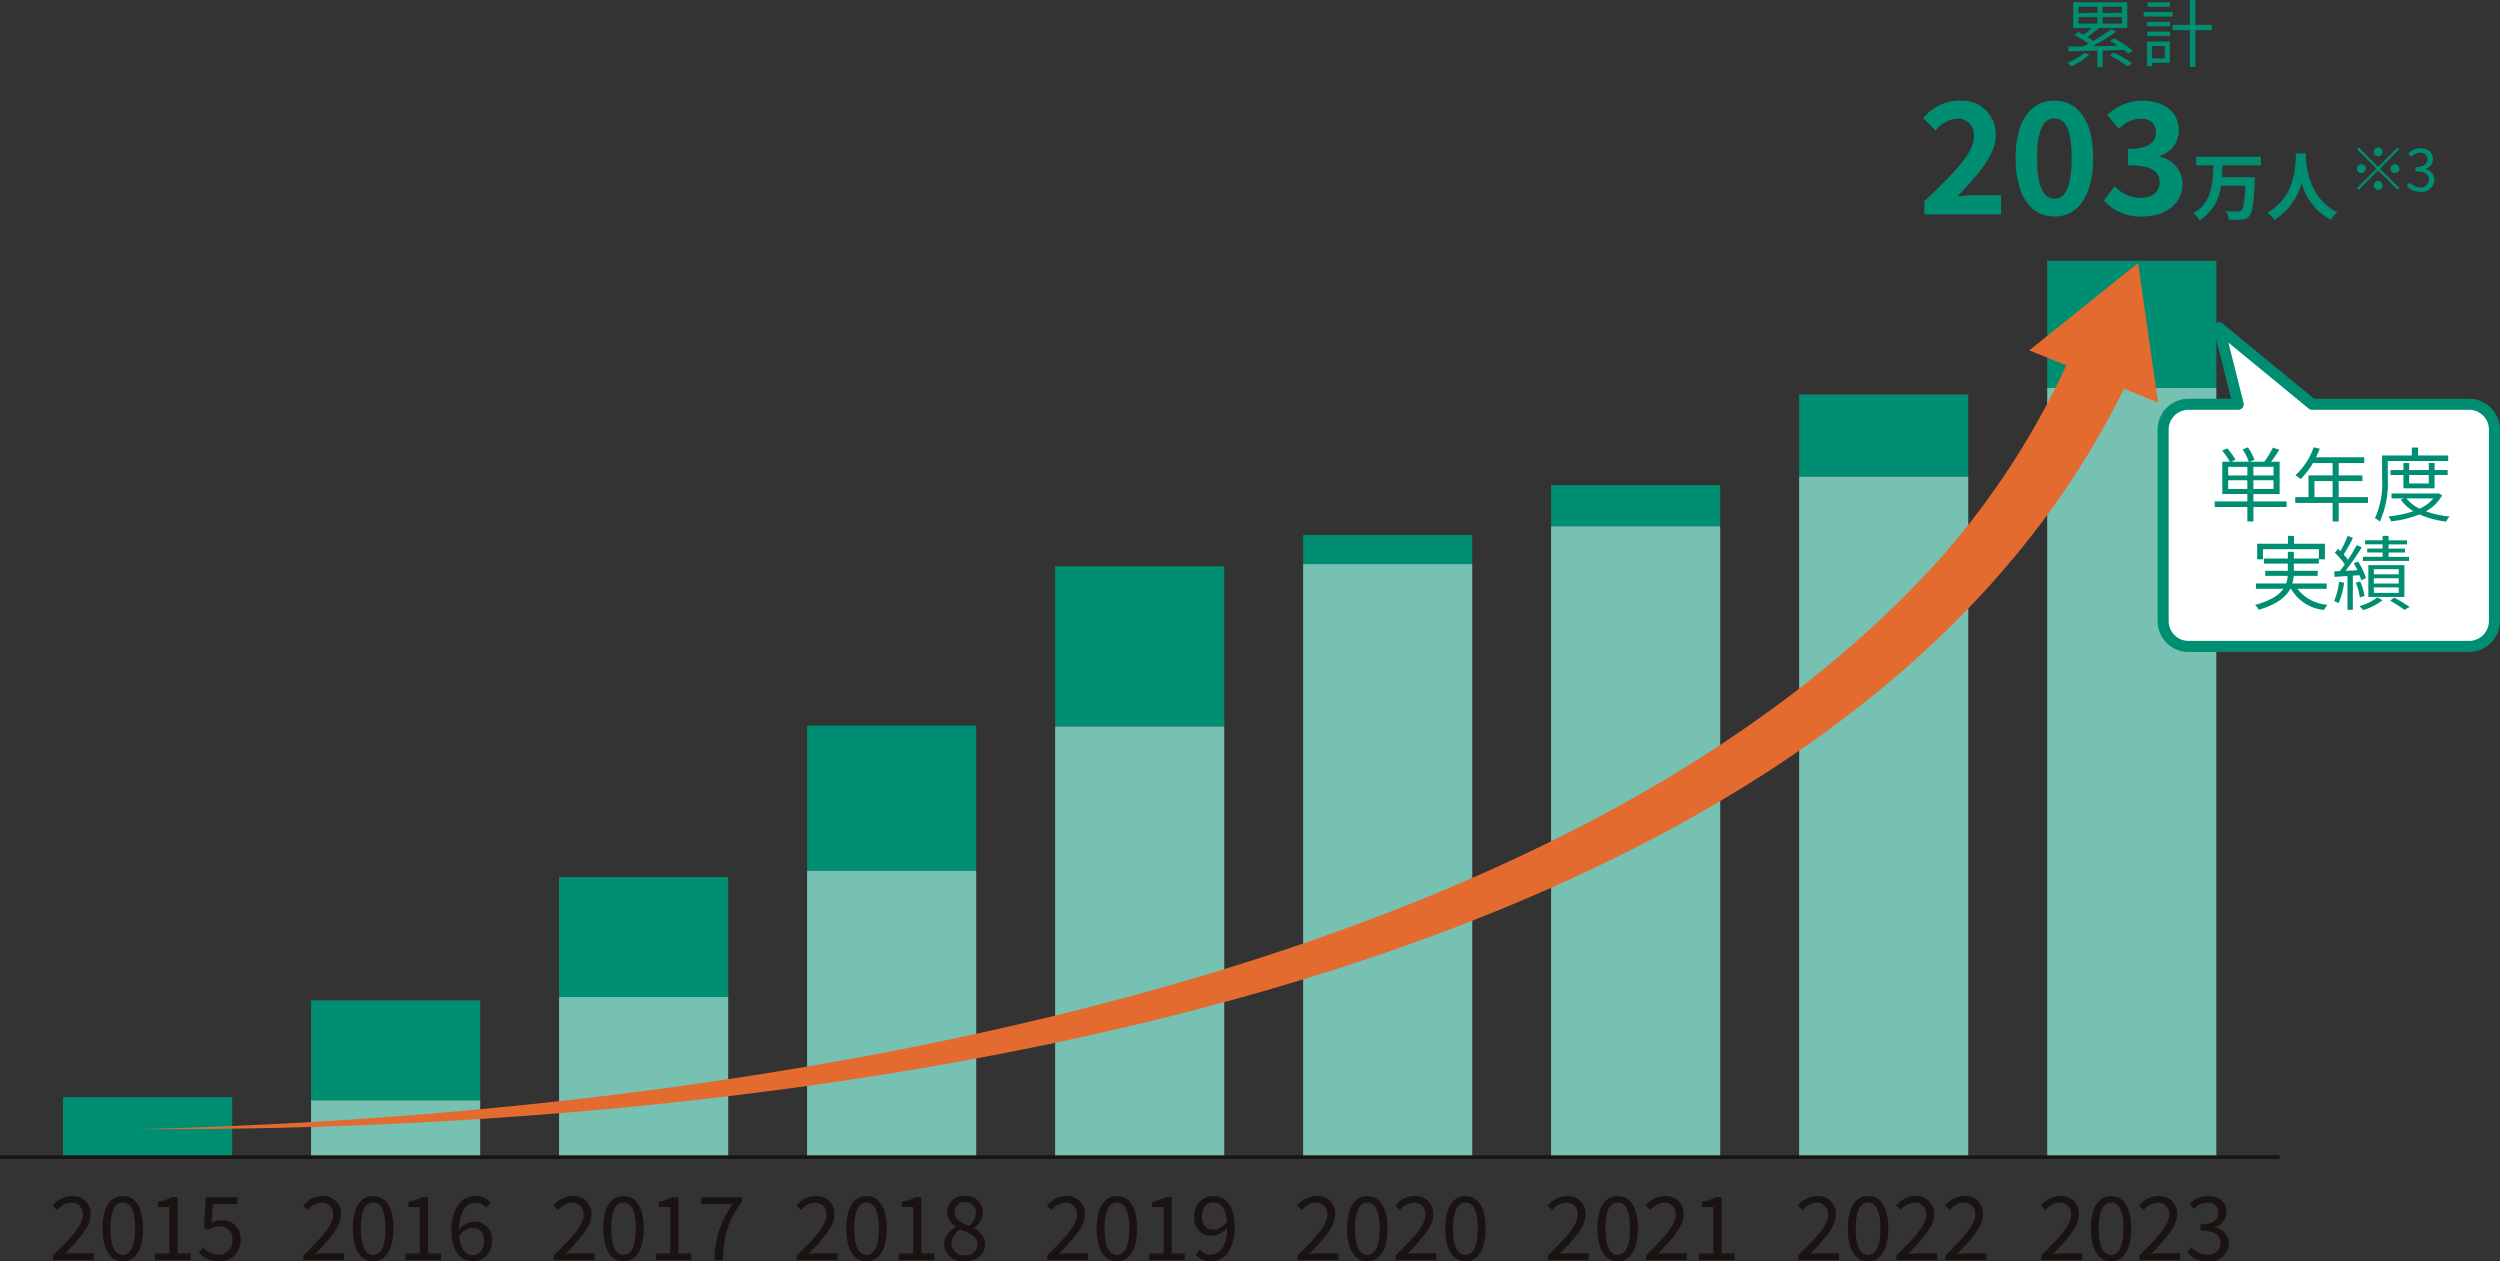 <svg xmlns="http://www.w3.org/2000/svg" xmlns:xlink="http://www.w3.org/1999/xlink" width="339.486" height="171.285" viewBox="0 0 339.486 171.285">
  <rect x="0" y="0" width="339.486" height="171.285" fill="#333333" stroke="none"/>
  <defs>
    <clipPath id="clip-path">
      <rect id="長方形_6696" data-name="長方形 6696" width="274.054" height="117.622" fill="none"/>
    </clipPath>
  </defs>
  <g id="img-sport-content6" transform="translate(-25 -2591.188)">
    <g id="グループ_17781" data-name="グループ 17781" transform="translate(0 -252.927)">
      <path id="パス_20773" data-name="パス 20773" d="M-12.792,0H-7.26V-.948H-9.744c-.456,0-.984.048-1.44.084C-9.156-3-7.692-4.6-7.692-6.2a2.369,2.369,0,0,0-2.556-2.508,3.364,3.364,0,0,0-2.592,1.3l.636.612a2.5,2.5,0,0,1,1.824-1.02A1.507,1.507,0,0,1-8.76-6.156c0,1.4-1.452,2.94-4.032,5.508Zm9.468.156c1.7,0,2.736-1.6,2.736-4.464s-1.032-4.4-2.736-4.4-2.748,1.536-2.748,4.4S-5.028.156-3.324.156Zm0-.876C-4.332-.72-5-1.8-5-4.308s.672-3.528,1.68-3.528,1.668,1.02,1.668,3.528S-2.328-.72-3.324-.72ZM.528,0H6.06V-.948H3.576c-.456,0-.984.048-1.44.084C4.164-3,5.628-4.6,5.628-6.2A2.369,2.369,0,0,0,3.072-8.712,3.364,3.364,0,0,0,.48-7.416l.636.612A2.5,2.5,0,0,1,2.94-7.824,1.507,1.507,0,0,1,4.56-6.156c0,1.4-1.452,2.94-4.032,5.508Zm9.3.156a2.536,2.536,0,0,0,2.82-2.436,2.24,2.24,0,0,0-1.86-2.184v-.048a2.1,2.1,0,0,0,1.56-2.028c0-1.392-1.08-2.172-2.556-2.172a3.482,3.482,0,0,0-2.46,1.068l.588.684a2.581,2.581,0,0,1,1.824-.864,1.33,1.33,0,0,1,1.488,1.356c0,.9-.624,1.608-2.436,1.608v.84c2.028,0,2.736.672,2.736,1.692A1.6,1.6,0,0,1,9.744-.756,2.908,2.908,0,0,1,7.56-1.764l-.552.72A3.641,3.641,0,0,0,9.828.156Z" transform="translate(315 3015.245)" fill="#1a1311"/>
      <path id="パス_20774" data-name="パス 20774" d="M-12.792,0H-7.26V-.948H-9.744c-.456,0-.984.048-1.44.084C-9.156-3-7.692-4.6-7.692-6.2a2.369,2.369,0,0,0-2.556-2.508,3.364,3.364,0,0,0-2.592,1.3l.636.612a2.5,2.5,0,0,1,1.824-1.02A1.507,1.507,0,0,1-8.76-6.156c0,1.4-1.452,2.94-4.032,5.508Zm9.468.156c1.7,0,2.736-1.6,2.736-4.464s-1.032-4.4-2.736-4.4-2.748,1.536-2.748,4.4S-5.028.156-3.324.156Zm0-.876C-4.332-.72-5-1.8-5-4.308s.672-3.528,1.68-3.528,1.668,1.02,1.668,3.528S-2.328-.72-3.324-.72ZM.528,0H6.06V-.948H3.576c-.456,0-.984.048-1.44.084C4.164-3,5.628-4.6,5.628-6.2A2.369,2.369,0,0,0,3.072-8.712,3.364,3.364,0,0,0,.48-7.416l.636.612A2.5,2.5,0,0,1,2.94-7.824,1.507,1.507,0,0,1,4.56-6.156c0,1.4-1.452,2.94-4.032,5.508Zm6.66,0H12.72V-.948H10.236c-.456,0-.984.048-1.44.084C10.824-3,12.288-4.6,12.288-6.2A2.369,2.369,0,0,0,9.732-8.712a3.364,3.364,0,0,0-2.592,1.3l.636.612A2.5,2.5,0,0,1,9.6-7.824a1.507,1.507,0,0,1,1.62,1.668c0,1.4-1.452,2.94-4.032,5.508Z" transform="translate(282 3015.245)" fill="#1a1311"/>
      <path id="パス_20775" data-name="パス 20775" d="M-12.792,0H-7.26V-.948H-9.744c-.456,0-.984.048-1.44.084C-9.156-3-7.692-4.6-7.692-6.2a2.369,2.369,0,0,0-2.556-2.508,3.364,3.364,0,0,0-2.592,1.3l.636.612a2.5,2.5,0,0,1,1.824-1.02A1.507,1.507,0,0,1-8.76-6.156c0,1.4-1.452,2.94-4.032,5.508Zm9.468.156c1.7,0,2.736-1.6,2.736-4.464s-1.032-4.4-2.736-4.4-2.748,1.536-2.748,4.4S-5.028.156-3.324.156Zm0-.876C-4.332-.72-5-1.8-5-4.308s.672-3.528,1.68-3.528,1.668,1.02,1.668,3.528S-2.328-.72-3.324-.72ZM.528,0H6.06V-.948H3.576c-.456,0-.984.048-1.44.084C4.164-3,5.628-4.6,5.628-6.2A2.369,2.369,0,0,0,3.072-8.712,3.364,3.364,0,0,0,.48-7.416l.636.612A2.5,2.5,0,0,1,2.94-7.824,1.507,1.507,0,0,1,4.56-6.156c0,1.4-1.452,2.94-4.032,5.508ZM7.716,0H12.54V-.912H10.776V-8.556h-.84a5.067,5.067,0,0,1-1.824.624v.708h1.56V-.912H7.716Z" transform="translate(248 3015.245)" fill="#1a1311"/>
      <path id="パス_20776" data-name="パス 20776" d="M-12.792,0H-7.26V-.948H-9.744c-.456,0-.984.048-1.44.084C-9.156-3-7.692-4.6-7.692-6.2a2.369,2.369,0,0,0-2.556-2.508,3.364,3.364,0,0,0-2.592,1.3l.636.612a2.5,2.5,0,0,1,1.824-1.02A1.507,1.507,0,0,1-8.76-6.156c0,1.4-1.452,2.94-4.032,5.508Zm9.468.156c1.7,0,2.736-1.6,2.736-4.464s-1.032-4.4-2.736-4.4-2.748,1.536-2.748,4.4S-5.028.156-3.324.156Zm0-.876C-4.332-.72-5-1.8-5-4.308s.672-3.528,1.68-3.528,1.668,1.02,1.668,3.528S-2.328-.72-3.324-.72ZM.528,0H6.06V-.948H3.576c-.456,0-.984.048-1.44.084C4.164-3,5.628-4.6,5.628-6.2A2.369,2.369,0,0,0,3.072-8.712,3.364,3.364,0,0,0,.48-7.416l.636.612A2.5,2.5,0,0,1,2.94-7.824,1.507,1.507,0,0,1,4.56-6.156c0,1.4-1.452,2.94-4.032,5.508ZM10,.156c1.7,0,2.736-1.6,2.736-4.464S11.7-8.712,10-8.712s-2.748,1.536-2.748,4.4S8.292.156,10,.156ZM10-.72c-1.008,0-1.68-1.08-1.68-3.588S8.988-7.836,10-7.836s1.668,1.02,1.668,3.528S10.992-.72,10-.72Z" transform="translate(214 3015.245)" fill="#1a1311"/>
      <path id="パス_20777" data-name="パス 20777" d="M-12.792,0H-7.26V-.948H-9.744c-.456,0-.984.048-1.44.084C-9.156-3-7.692-4.6-7.692-6.2a2.369,2.369,0,0,0-2.556-2.508,3.364,3.364,0,0,0-2.592,1.3l.636.612a2.5,2.5,0,0,1,1.824-1.02A1.507,1.507,0,0,1-8.76-6.156c0,1.4-1.452,2.94-4.032,5.508Zm9.468.156c1.7,0,2.736-1.6,2.736-4.464s-1.032-4.4-2.736-4.4-2.748,1.536-2.748,4.4S-5.028.156-3.324.156Zm0-.876C-4.332-.72-5-1.8-5-4.308s.672-3.528,1.68-3.528,1.668,1.02,1.668,3.528S-2.328-.72-3.324-.72ZM1.056,0H5.88V-.912H4.116V-8.556h-.84a5.067,5.067,0,0,1-1.824.624v.708h1.56V-.912H1.056ZM8.22-5.976c0-1.128.648-1.872,1.488-1.872,1.092,0,1.764.888,1.908,2.544a2.316,2.316,0,0,1-1.8,1.164C8.748-4.14,8.22-4.86,8.22-5.976ZM9.408.156c1.7,0,3.252-1.32,3.252-4.752,0-2.748-1.26-4.116-2.952-4.116a2.575,2.575,0,0,0-2.52,2.736A2.327,2.327,0,0,0,9.636-3.324a2.725,2.725,0,0,0,2-1.1C11.592-1.692,10.572-.756,9.372-.756a1.817,1.817,0,0,1-1.4-.672l-.612.684A2.683,2.683,0,0,0,9.408.156Z" transform="translate(180 3015.245)" fill="#1a1311"/>
      <path id="パス_20778" data-name="パス 20778" d="M-12.792,0H-7.26V-.948H-9.744c-.456,0-.984.048-1.44.084C-9.156-3-7.692-4.6-7.692-6.2a2.369,2.369,0,0,0-2.556-2.508,3.364,3.364,0,0,0-2.592,1.3l.636.612a2.5,2.5,0,0,1,1.824-1.02A1.507,1.507,0,0,1-8.76-6.156c0,1.4-1.452,2.94-4.032,5.508Zm9.468.156c1.7,0,2.736-1.6,2.736-4.464s-1.032-4.4-2.736-4.4-2.748,1.536-2.748,4.4S-5.028.156-3.324.156Zm0-.876C-4.332-.72-5-1.8-5-4.308s.672-3.528,1.68-3.528,1.668,1.02,1.668,3.528S-2.328-.72-3.324-.72ZM1.056,0H5.88V-.912H4.116V-8.556h-.84a5.067,5.067,0,0,1-1.824.624v.708h1.56V-.912H1.056Zm8.952.156c1.656,0,2.76-1,2.76-2.28a2.509,2.509,0,0,0-1.488-2.2v-.06a2.818,2.818,0,0,0,1.176-2.064,2.2,2.2,0,0,0-2.412-2.268A2.222,2.222,0,0,0,7.632-6.528,2.39,2.39,0,0,0,8.82-4.548V-4.5A2.729,2.729,0,0,0,7.2-2.184,2.523,2.523,0,0,0,10.008.156Zm.6-4.812c-1.032-.408-1.98-.84-1.98-1.872a1.32,1.32,0,0,1,1.4-1.368A1.423,1.423,0,0,1,11.52-6.384,2.328,2.328,0,0,1,10.608-4.656Zm-.576,4A1.687,1.687,0,0,1,8.2-2.28,2.274,2.274,0,0,1,9.4-4.152c1.248.492,2.328.888,2.328,2A1.524,1.524,0,0,1,10.032-.66Z" transform="translate(146 3015.245)" fill="#1a1311"/>
      <path id="パス_20779" data-name="パス 20779" d="M-12.792,0H-7.26V-.948H-9.744c-.456,0-.984.048-1.44.084C-9.156-3-7.692-4.6-7.692-6.2a2.369,2.369,0,0,0-2.556-2.508,3.364,3.364,0,0,0-2.592,1.3l.636.612a2.5,2.5,0,0,1,1.824-1.02A1.507,1.507,0,0,1-8.76-6.156c0,1.4-1.452,2.94-4.032,5.508Zm9.468.156c1.7,0,2.736-1.6,2.736-4.464s-1.032-4.4-2.736-4.4-2.748,1.536-2.748,4.4S-5.028.156-3.324.156Zm0-.876C-4.332-.72-5-1.8-5-4.308s.672-3.528,1.68-3.528,1.668,1.02,1.668,3.528S-2.328-.72-3.324-.72ZM1.056,0H5.88V-.912H4.116V-8.556h-.84a5.067,5.067,0,0,1-1.824.624v.708h1.56V-.912H1.056Zm7.98,0h1.14c.132-3.336.564-5.292,2.58-7.884v-.672H7.248v.936h4.26A12.667,12.667,0,0,0,9.036,0Z" transform="translate(113 3015.245)" fill="#1a1311"/>
      <path id="パス_20780" data-name="パス 20780" d="M-12.792,0H-7.26V-.948H-9.744c-.456,0-.984.048-1.44.084C-9.156-3-7.692-4.6-7.692-6.2a2.369,2.369,0,0,0-2.556-2.508,3.364,3.364,0,0,0-2.592,1.3l.636.612a2.5,2.5,0,0,1,1.824-1.02A1.507,1.507,0,0,1-8.76-6.156c0,1.4-1.452,2.94-4.032,5.508Zm9.468.156c1.7,0,2.736-1.6,2.736-4.464s-1.032-4.4-2.736-4.4-2.748,1.536-2.748,4.4S-5.028.156-3.324.156Zm0-.876C-4.332-.72-5-1.8-5-4.308s.672-3.528,1.68-3.528,1.668,1.02,1.668,3.528S-2.328-.72-3.324-.72ZM1.056,0H5.88V-.912H4.116V-8.556h-.84a5.067,5.067,0,0,1-1.824.624v.708h1.56V-.912H1.056Zm9.108-4.4c1.056,0,1.584.708,1.584,1.812,0,1.14-.648,1.9-1.5,1.9-1.08,0-1.74-.9-1.884-2.568A2.25,2.25,0,0,1,10.164-4.4Zm.1,4.56a2.579,2.579,0,0,0,2.52-2.748A2.31,2.31,0,0,0,10.344-5.22a2.757,2.757,0,0,0-2,1.068C8.388-6.876,9.4-7.8,10.608-7.8a1.854,1.854,0,0,1,1.4.672l.612-.684a2.7,2.7,0,0,0-2.052-.9c-1.716,0-3.264,1.32-3.264,4.764C7.308-1.212,8.568.156,10.26.156Z" transform="translate(79 3015.245)" fill="#1a1311"/>
      <path id="パス_20781" data-name="パス 20781" d="M-12.792,0H-7.26V-.948H-9.744c-.456,0-.984.048-1.44.084C-9.156-3-7.692-4.6-7.692-6.2a2.369,2.369,0,0,0-2.556-2.508,3.364,3.364,0,0,0-2.592,1.3l.636.612a2.5,2.5,0,0,1,1.824-1.02A1.507,1.507,0,0,1-8.76-6.156c0,1.4-1.452,2.94-4.032,5.508Zm9.468.156c1.7,0,2.736-1.6,2.736-4.464s-1.032-4.4-2.736-4.4-2.748,1.536-2.748,4.4S-5.028.156-3.324.156Zm0-.876C-4.332-.72-5-1.8-5-4.308s.672-3.528,1.68-3.528,1.668,1.02,1.668,3.528S-2.328-.72-3.324-.72ZM1.056,0H5.88V-.912H4.116V-8.556h-.84a5.067,5.067,0,0,1-1.824.624v.708h1.56V-.912H1.056ZM9.792.156a2.793,2.793,0,0,0,2.88-2.892A2.466,2.466,0,0,0,10.02-5.424a2.564,2.564,0,0,0-1.308.36L8.928-7.62h3.324v-.936H7.968L7.692-4.44l.588.372A2.407,2.407,0,0,1,9.744-4.6a1.728,1.728,0,0,1,1.824,1.9A1.841,1.841,0,0,1,9.7-.756a2.894,2.894,0,0,1-2.16-.972L7-1.008A3.737,3.737,0,0,0,9.792.156Z" transform="translate(45 3015.245)" fill="#1a1311"/>
      <rect id="長方形_6674" data-name="長方形 6674" width="22.967" height="8.138" transform="translate(33.563 2993.106)" fill="#008e72"/>
      <rect id="長方形_6675" data-name="長方形 6675" width="22.967" height="13.571" transform="translate(67.241 2979.96)" fill="#008e72"/>
      <rect id="長方形_6676" data-name="長方形 6676" width="22.967" height="7.715" transform="translate(67.241 2993.531)" fill="#77c1b2"/>
      <rect id="長方形_6677" data-name="長方形 6677" width="22.967" height="16.298" transform="translate(100.919 2963.209)" fill="#008e72"/>
      <rect id="長方形_6678" data-name="長方形 6678" width="22.967" height="21.739" transform="translate(100.919 2979.505)" fill="#77c1b2"/>
      <rect id="長方形_6679" data-name="長方形 6679" width="22.967" height="19.72" transform="translate(134.6 2942.64)" fill="#008e72"/>
      <rect id="長方形_6680" data-name="長方形 6680" width="22.967" height="38.885" transform="translate(134.6 2962.36)" fill="#77c1b2"/>
      <rect id="長方形_6681" data-name="長方形 6681" width="22.967" height="21.765" transform="translate(168.28 2921.012)" fill="#008e72"/>
      <rect id="長方形_6682" data-name="長方形 6682" width="22.967" height="58.469" transform="translate(168.28 2942.777)" fill="#77c1b2"/>
      <rect id="長方形_6683" data-name="長方形 6683" width="22.967" height="3.942" transform="translate(201.959 2916.771)" fill="#008e72"/>
      <rect id="長方形_6684" data-name="長方形 6684" width="22.967" height="80.532" transform="translate(201.959 2920.713)" fill="#77c1b2"/>
      <rect id="長方形_6685" data-name="長方形 6685" width="22.967" height="5.599" transform="translate(235.629 2909.985)" fill="#008e72"/>
      <rect id="長方形_6686" data-name="長方形 6686" width="22.967" height="85.661" transform="translate(235.629 2915.584)" fill="#77c1b2"/>
      <rect id="長方形_6687" data-name="長方形 6687" width="22.967" height="11.152" transform="translate(269.313 2897.687)" fill="#008e72"/>
      <rect id="長方形_6688" data-name="長方形 6688" width="22.967" height="92.406" transform="translate(269.313 2908.839)" fill="#77c1b2"/>
      <rect id="長方形_6689" data-name="長方形 6689" width="22.967" height="17.277" transform="translate(302.999 2879.521)" fill="#008e72"/>
      <rect id="長方形_6690" data-name="長方形 6690" width="22.967" height="104.446" transform="translate(302.999 2896.799)" fill="#77c1b2"/>
      <line id="線_1626" data-name="線 1626" x2="309.532" transform="translate(25 3001.245)" fill="none" stroke="#1a1311" stroke-miterlimit="10" stroke-width="0.484"/>
      <path id="パス_20782" data-name="パス 20782" d="M.9,0H11.319V-2.6h-3.4c-.735,0-1.764.084-2.541.168,2.772-2.9,5.208-5.628,5.208-8.274a4.532,4.532,0,0,0-4.893-4.725A6.258,6.258,0,0,0,.756-13.062l1.68,1.68A4.093,4.093,0,0,1,5.292-13a2.19,2.19,0,0,1,2.331,2.457C7.623-8.3,4.956-5.649.9-1.785ZM18.564.294c3.192,0,5.25-2.793,5.25-7.938,0-5.1-2.058-7.791-5.25-7.791s-5.271,2.667-5.271,7.791C13.293-2.5,15.372.294,18.564.294Zm0-2.415c-1.344,0-2.352-1.3-2.352-5.523,0-4.2,1.008-5.376,2.352-5.376S20.9-11.844,20.9-7.644C20.9-3.423,19.908-2.121,18.564-2.121ZM30.492.294c2.961,0,5.46-1.617,5.46-4.389a3.811,3.811,0,0,0-3.087-3.738v-.105a3.6,3.6,0,0,0,2.583-3.423c0-2.6-2.037-4.074-5.04-4.074A6.916,6.916,0,0,0,25.746-13.5l1.575,1.89A4.251,4.251,0,0,1,30.261-13c1.323,0,2.079.693,2.079,1.869,0,1.3-.924,2.247-3.78,2.247v2.226c3.381,0,4.284.9,4.284,2.373,0,1.3-1.071,2.058-2.646,2.058a4.937,4.937,0,0,1-3.465-1.6L25.284-1.869A6.606,6.606,0,0,0,30.492.294Z" transform="translate(285.418 2873.222)" fill="#008e72"/>
      <path id="パス_20783" data-name="パス 20783" d="M9.4-6.62V-7.79H.61v1.17H2.94C2.87-4.21,2.79-1.55.22-.11a3.559,3.559,0,0,1,.86.96,6.275,6.275,0,0,0,2.89-4.7H7.3C7.19-1.71,7.03-.73,6.77-.48a.643.643,0,0,1-.47.13c-.3,0-.98,0-1.67-.06A2.858,2.858,0,0,1,5.05.76,12.224,12.224,0,0,0,6.79.75,1.45,1.45,0,0,0,7.86.25c.39-.44.56-1.65.71-4.72C8.59-4.62,8.6-5,8.6-5H4.11c.05-.54.07-1.09.09-1.62Zm4.77-1.62c-.07,1.32.07,5.86-3.92,8.07a4.167,4.167,0,0,1,1,.95,8.539,8.539,0,0,0,3.7-5.02A7.93,7.93,0,0,0,18.89.78a3.909,3.909,0,0,1,.92-1.01c-3.73-1.75-4.23-6.06-4.31-7.44.01-.21.02-.41.03-.57Z" transform="translate(322.614 2873.186)" fill="#008e72"/>
      <path id="パス_19944" data-name="パス 19944" d="M316.228,52H294.913L282.26,41.6,284.875,52h-6.751a3.445,3.445,0,0,0-3.445,3.445V81.437a3.445,3.445,0,0,0,3.445,3.444h38.1a3.445,3.445,0,0,0,3.445-3.444V55.446A3.445,3.445,0,0,0,316.228,52Z" transform="translate(44.063 2847.014)" fill="#fff" stroke="#008e72" stroke-linecap="round" stroke-linejoin="round" stroke-width="1.5"/>
      <path id="パス_20784" data-name="パス 20784" d="M-14.036-3.575V-4.752h2.6v1.177Zm0-3h2.6V-5.4h-2.6ZM-7.887-5.4h-2.728V-6.578h2.728Zm0,1.826h-2.728V-4.752h2.728Zm1.782,1.694h-4.51v-1h3.564V-7.271H-8.206c.363-.473.77-1.078,1.111-1.628l-.88-.286A11.5,11.5,0,0,1-9.13-7.271h-1.958l.627-.253a7.525,7.525,0,0,0-.9-1.694l-.726.275a7.253,7.253,0,0,1,.847,1.672h-2.365l.561-.286a8.966,8.966,0,0,0-1.122-1.529l-.693.308a8.4,8.4,0,0,1,1.034,1.507h-1.012v4.389h3.4v1h-4.433v.759h4.433V.847h.825V-1.122h4.51Zm3.784-.583V-4.642H.143v2.178Zm7.271,0H.968V-4.642H4.191v-.77H.968V-7.084H4.444v-.792H-2.112c.176-.374.352-.77.506-1.155l-.825-.2a9.309,9.309,0,0,1-2.475,3.8,5.063,5.063,0,0,1,.7.517A10.163,10.163,0,0,0-2.53-7.084H.143v1.672H-3.135v2.948h-1.8v.792H.143V.847H.968V-1.672H4.95ZM15.84-7.37v-.748h-4.1V-9.2H10.9v1.078H6.864v3.146A11.3,11.3,0,0,1,5.885.4a3.162,3.162,0,0,1,.671.462,12.687,12.687,0,0,0,1.078-5.83v-2.4Zm-2.64,1.9v1.155H10.538V-5.467Zm.792,1.815V-5.467h1.771v-.671H13.992v-.957H13.2v.957H10.538v-.957H9.757v.957H8.008v.671H9.757v1.815Zm-.176,1.364a5.055,5.055,0,0,1-1.859,1.4,4.927,4.927,0,0,1-1.782-1.4Zm.682-.7-.143.033H8.14v.671H9.834l-.44.165A5.535,5.535,0,0,0,11.121-.55a14.921,14.921,0,0,1-3.388.7,2.827,2.827,0,0,1,.341.682A14.9,14.9,0,0,0,11.946-.11a12.548,12.548,0,0,0,3.619.968,2.425,2.425,0,0,1,.473-.693A13.988,13.988,0,0,1,12.8-.528a5.433,5.433,0,0,0,2.211-2.189ZM-.66,9.987V9.261H-5.324a4.845,4.845,0,0,0,.176-1.034h3.267V7.545H-5.126V6.566h3.4V5.983H-.9V3.871H-5.1V2.8h-.814V3.871h-4.191V5.983h.792V4.608h7.59V5.873h-3.4V4.96H-5.94v.913H-9.185v.693H-5.94v.979H-9.009v.682h3.047a3.46,3.46,0,0,1-.209,1.034h-4.1v.726h3.729c-.572.825-1.694,1.6-3.839,2.189a3.229,3.229,0,0,1,.495.66c2.508-.748,3.707-1.76,4.279-2.849h.1a5.8,5.8,0,0,0,4.477,2.871,3.128,3.128,0,0,1,.495-.7,5.615,5.615,0,0,1-4.1-2.167ZM10.516,5.653H7.744V5.059H9.966V4.531H7.744V3.959h2.5v-.55h-2.5V2.8H6.93v.6H4.554v.55H6.93v.572H4.84v.528H6.93v.594H4.257v.561h6.259ZM5.742,9.8H9.119v.737H5.742Zm0-1.243H9.119v.715H5.742Zm0-1.232H9.119v.693H5.742Zm4.147,3.762V6.775H4.994v4.312ZM1.012,9.03a8.59,8.59,0,0,1-.671,2.618,2.812,2.812,0,0,1,.605.3,10.071,10.071,0,0,0,.759-2.794ZM3.8,8.15a4.4,4.4,0,0,1,.22.682l.649-.3A9.729,9.729,0,0,0,3.608,6.28l-.594.242c.165.286.341.616.5.946l-1.617.077a36.376,36.376,0,0,0,2.2-3.179L3.41,4.047A22.73,22.73,0,0,1,2.233,6.038a7.789,7.789,0,0,0-.594-.7A20.765,20.765,0,0,0,2.9,3.068L2.189,2.8A15.89,15.89,0,0,1,1.21,4.872c-.11-.11-.22-.209-.33-.308l-.44.517A9.932,9.932,0,0,1,1.8,6.676c-.231.33-.462.638-.682.913l-.759.033.044.737c.517-.033,1.122-.066,1.76-.11v4.587h.726V8.2Zm.682,2.816a8.675,8.675,0,0,0-.594-1.98l-.594.176a8.8,8.8,0,0,1,.55,1.991Zm1.749.176a7.192,7.192,0,0,1-2.453,1.2,4.855,4.855,0,0,1,.528.539,8.448,8.448,0,0,0,2.607-1.331Zm1.727.44c.7.418,1.5.935,1.936,1.265l.715-.4c-.517-.352-1.364-.858-2.1-1.276Z" transform="translate(341.614 2914.084)" fill="#008e72"/>
      <path id="パス_20785" data-name="パス 20785" d="M4-4.72a.6.6,0,0,0,.6-.6.6.6,0,0,0-.6-.6.6.6,0,0,0-.6.6A.6.6,0,0,0,4-4.72ZM4-3.272,1.36-5.912l-.232.232,2.64,2.64L1.12-.392l.232.232L4-2.808,6.64-.168,6.872-.4,4.232-3.04l2.64-2.64L6.64-5.912ZM2.32-3.04a.6.6,0,0,0-.6-.6.6.6,0,0,0-.6.6.6.6,0,0,0,.6.6A.6.6,0,0,0,2.32-3.04Zm3.36,0a.6.6,0,0,0,.6.6.6.6,0,0,0,.6-.6.6.6,0,0,0-.6-.6A.6.6,0,0,0,5.68-3.04ZM4-1.36a.6.6,0,0,0-.6.6.6.6,0,0,0,.6.6.6.6,0,0,0,.6-.6A.6.6,0,0,0,4-1.36ZM9.76.1A1.69,1.69,0,0,0,11.64-1.52,1.494,1.494,0,0,0,10.4-2.976v-.032A1.4,1.4,0,0,0,11.44-4.36c0-.928-.72-1.448-1.7-1.448A2.321,2.321,0,0,0,8.1-5.1l.392.456A1.72,1.72,0,0,1,9.7-5.216a.887.887,0,0,1,.992.9c0,.6-.416,1.072-1.624,1.072v.56c1.352,0,1.824.448,1.824,1.128A1.068,1.068,0,0,1,9.7-.5a1.939,1.939,0,0,1-1.456-.672L7.88-.7A2.428,2.428,0,0,0,9.76.1Z" transform="translate(343.942 2870.057)" fill="#008e72"/>
      <path id="パス_20786" data-name="パス 20786" d="M2.88-1.17A8.033,8.033,0,0,1,.54.18a7.221,7.221,0,0,1,.57.49A10.42,10.42,0,0,0,3.55-.91ZM2.06-6.01H4.63v.87H2.06Zm0-1.42H4.63v.85H2.06Zm5.91.85H5.34v-.85H7.97Zm0,1.44H5.34v-.87H7.97Zm.27,3.58a7.332,7.332,0,0,1,.61.52l.58-.41A13.162,13.162,0,0,0,6.89-3.13l-.54.37c.35.19.73.41,1.09.65-1.2.02-2.4.05-3.51.06A29.41,29.41,0,0,0,7.17-4.03l-.66-.36A23,23,0,0,1,4.09-2.77a9.147,9.147,0,0,0-.83-.56,16.044,16.044,0,0,0,1.58-1.2l-.02-.01H8.69V-8.03H1.35v3.49h2.5a12.21,12.21,0,0,1-1.11.91c-.25-.13-.49-.26-.72-.37l-.53.4A14.151,14.151,0,0,1,3.45-2.41c-.25.14-.49.26-.71.38-.76.01-1.45.01-2.03.01l.03.63c1.04-.01,2.4-.04,3.88-.08V.76h.72V-1.48ZM6.31-.81A14.636,14.636,0,0,1,8.75.67L9.32.24A14.9,14.9,0,0,0,6.85-1.19Zm8.18-7.21H11.44v.6h3.05Zm.37,1.31H10.92v.61h3.94ZM13.79-2.09V-.41H12.04V-2.09Zm.67-.61H11.38V.65h.66V.19h2.42Zm-3.07-.74h3.1v-.6h-3.1Zm0-1.33h3.1v-.59h-3.1Zm8.78-.2H17.93V-8.34h-.74v3.37H14.85v.73h2.34v5h.74v-5h2.24Z" transform="translate(305.183 2852.456)" fill="#008e72"/>
    </g>
    <g id="グループ_17850" data-name="グループ 17850" transform="translate(44 2626.896)">
      <g id="グループ_17850-2" data-name="グループ 17850" clip-path="url(#clip-path)">
        <path id="パス_19949" data-name="パス 19949" d="M274.054,18.96,271.341,0,256.562,11.871l5.022,2.035a108.308,108.308,0,0,1-16.893,25.971C191.183,99.772,76.321,115.823,0,117.612c83.536.47,227.479-15.168,269.418-100.531Z" fill="#e36b30"/>
      </g>
    </g>
  </g>
</svg>
